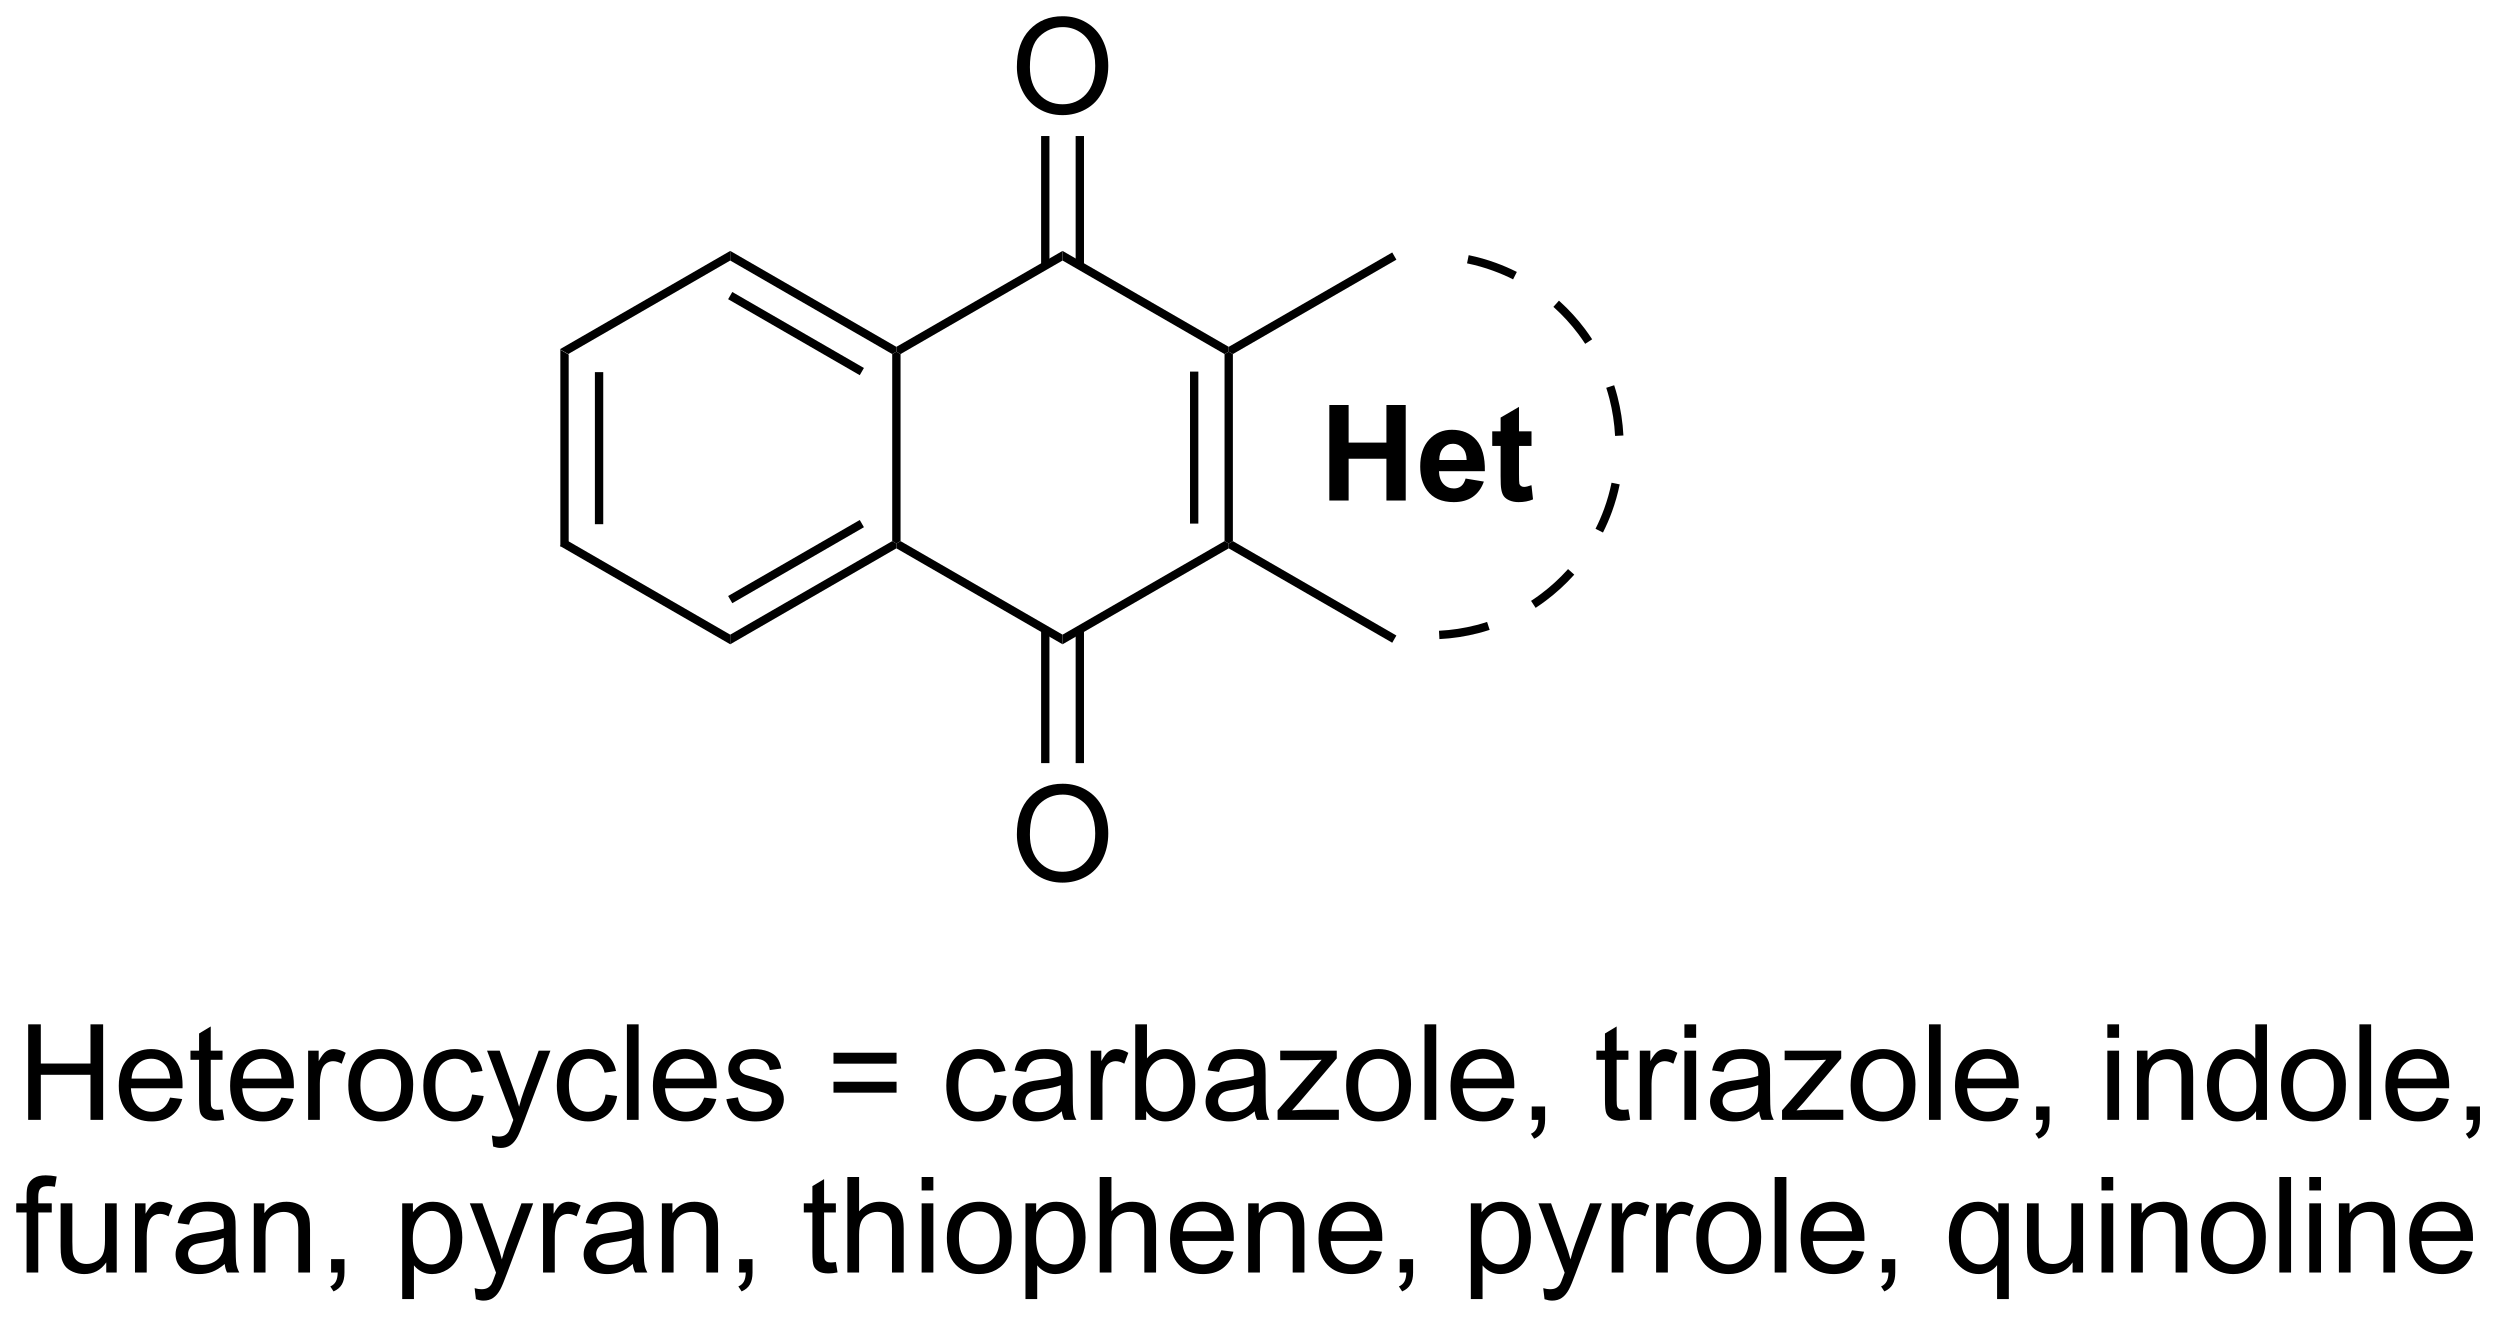 <?xml version="1.0" encoding="UTF-8"?>
<!DOCTYPE svg PUBLIC '-//W3C//DTD SVG 1.0//EN'
          'http://www.w3.org/TR/2001/REC-SVG-20010904/DTD/svg10.dtd'>
<svg stroke-dasharray="none" shape-rendering="auto" xmlns="http://www.w3.org/2000/svg" font-family="'Dialog'" text-rendering="auto" width="411" fill-opacity="1" color-interpolation="auto" color-rendering="auto" preserveAspectRatio="xMidYMid meet" font-size="12px" viewBox="0 0 411 217" fill="black" xmlns:xlink="http://www.w3.org/1999/xlink" stroke="black" image-rendering="auto" stroke-miterlimit="10" stroke-linecap="square" stroke-linejoin="miter" font-style="normal" stroke-width="1" height="217" stroke-dashoffset="0" font-weight="normal" stroke-opacity="1"
><!--Generated by the Batik Graphics2D SVG Generator--><defs id="genericDefs"
  /><g
  ><defs id="defs1"
    ><clipPath clipPathUnits="userSpaceOnUse" id="clipPath1"
      ><path d="M0.775 1.611 L154.66 1.611 L154.66 82.793 L0.775 82.793 L0.775 1.611 Z"
      /></clipPath
      ><clipPath clipPathUnits="userSpaceOnUse" id="clipPath2"
      ><path d="M35.054 55.197 L35.054 134.122 L184.66 134.122 L184.66 55.197 Z"
      /></clipPath
    ></defs
    ><g transform="scale(2.667,2.667) translate(-0.775,-1.611) matrix(1.029,0,0,1.029,-35.282,-55.165)"
    ><path d="M68.608 76.128 L69.108 76.417 L69.108 87.628 L68.608 87.917 ZM70.678 77.468 L70.678 86.577 L71.178 86.577 L71.178 77.468 Z" stroke="none" clip-path="url(#clipPath2)"
    /></g
    ><g transform="matrix(2.743,0,0,2.743,-96.15,-151.403)"
    ><path d="M68.608 87.917 L69.108 87.628 L78.818 93.234 L78.818 93.811 Z" stroke="none" clip-path="url(#clipPath2)"
    /></g
    ><g transform="matrix(2.743,0,0,2.743,-96.15,-151.403)"
    ><path d="M78.818 93.811 L78.818 93.234 L88.527 87.628 L88.777 87.773 L88.777 88.061 ZM78.942 91.349 L86.832 86.794 L86.582 86.361 L78.692 90.916 Z" stroke="none" clip-path="url(#clipPath2)"
    /></g
    ><g transform="matrix(2.743,0,0,2.743,-96.15,-151.403)"
    ><path d="M89.027 87.628 L88.777 87.773 L88.527 87.628 L88.527 76.417 L88.777 76.273 L89.027 76.417 Z" stroke="none" clip-path="url(#clipPath2)"
    /></g
    ><g transform="matrix(2.743,0,0,2.743,-96.15,-151.403)"
    ><path d="M88.777 75.984 L88.777 76.273 L88.527 76.417 L78.818 70.811 L78.818 70.234 ZM86.832 77.251 L78.942 72.696 L78.692 73.129 L86.582 77.684 Z" stroke="none" clip-path="url(#clipPath2)"
    /></g
    ><g transform="matrix(2.743,0,0,2.743,-96.15,-151.403)"
    ><path d="M78.818 70.234 L78.818 70.811 L69.108 76.417 L68.608 76.128 Z" stroke="none" clip-path="url(#clipPath2)"
    /></g
    ><g transform="matrix(2.743,0,0,2.743,-96.15,-151.403)"
    ><path d="M88.777 88.061 L88.777 87.773 L89.027 87.628 L98.736 93.234 L98.736 93.811 Z" stroke="none" clip-path="url(#clipPath2)"
    /></g
    ><g transform="matrix(2.743,0,0,2.743,-96.15,-151.403)"
    ><path d="M98.736 93.811 L98.736 93.234 L108.445 87.628 L108.695 87.773 L108.695 88.061 Z" stroke="none" clip-path="url(#clipPath2)"
    /></g
    ><g transform="matrix(2.743,0,0,2.743,-96.15,-151.403)"
    ><path d="M108.945 87.628 L108.695 87.773 L108.445 87.628 L108.445 76.417 L108.695 76.273 L108.945 76.417 ZM106.875 86.577 L106.875 77.468 L106.375 77.468 L106.375 86.577 Z" stroke="none" clip-path="url(#clipPath2)"
    /></g
    ><g transform="matrix(2.743,0,0,2.743,-96.15,-151.403)"
    ><path d="M108.695 75.984 L108.695 76.273 L108.445 76.417 L98.736 70.811 L98.736 70.234 Z" stroke="none" clip-path="url(#clipPath2)"
    /></g
    ><g transform="matrix(2.743,0,0,2.743,-96.15,-151.403)"
    ><path d="M98.736 70.234 L98.736 70.811 L89.027 76.417 L88.777 76.273 L88.777 75.984 Z" stroke="none" clip-path="url(#clipPath2)"
    /></g
    ><g transform="matrix(2.743,0,0,2.743,-96.15,-151.403)"
    ><path d="M95.999 59.209 Q95.999 57.782 96.765 56.977 Q97.53 56.169 98.741 56.169 Q99.533 56.169 100.168 56.55 Q100.806 56.927 101.14 57.604 Q101.476 58.282 101.476 59.141 Q101.476 60.013 101.124 60.701 Q100.773 61.388 100.127 61.742 Q99.484 62.097 98.736 62.097 Q97.929 62.097 97.291 61.706 Q96.655 61.313 96.327 60.638 Q95.999 59.961 95.999 59.209 ZM96.78 59.219 Q96.78 60.255 97.335 60.852 Q97.892 61.446 98.734 61.446 Q99.588 61.446 100.14 60.844 Q100.694 60.242 100.694 59.138 Q100.694 58.438 100.457 57.917 Q100.221 57.396 99.765 57.11 Q99.312 56.821 98.744 56.821 Q97.939 56.821 97.359 57.375 Q96.78 57.927 96.78 59.219 Z" stroke="none" clip-path="url(#clipPath2)"
    /></g
    ><g transform="matrix(2.743,0,0,2.743,-96.15,-151.403)"
    ><path d="M100.021 71.12 L100.021 63.349 L99.521 63.349 L99.521 71.12 ZM97.951 71.12 L97.951 63.349 L97.451 63.349 L97.451 71.12 Z" stroke="none" clip-path="url(#clipPath2)"
    /></g
    ><g transform="matrix(2.743,0,0,2.743,-96.15,-151.403)"
    ><path d="M95.999 105.209 Q95.999 103.781 96.765 102.977 Q97.53 102.169 98.741 102.169 Q99.533 102.169 100.168 102.55 Q100.806 102.927 101.14 103.604 Q101.476 104.281 101.476 105.141 Q101.476 106.013 101.124 106.701 Q100.773 107.388 100.127 107.742 Q99.484 108.097 98.736 108.097 Q97.929 108.097 97.291 107.706 Q96.655 107.313 96.327 106.638 Q95.999 105.961 95.999 105.209 ZM96.78 105.219 Q96.78 106.255 97.335 106.852 Q97.892 107.445 98.734 107.445 Q99.588 107.445 100.14 106.844 Q100.694 106.242 100.694 105.138 Q100.694 104.438 100.457 103.917 Q100.221 103.396 99.765 103.11 Q99.312 102.82 98.744 102.82 Q97.939 102.82 97.359 103.375 Q96.78 103.927 96.78 105.219 Z" stroke="none" clip-path="url(#clipPath2)"
    /></g
    ><g transform="matrix(2.743,0,0,2.743,-96.15,-151.403)"
    ><path d="M97.451 92.925 L97.451 100.933 L97.951 100.933 L97.951 92.925 ZM99.521 92.925 L99.521 100.933 L100.021 100.933 L100.021 92.925 Z" stroke="none" clip-path="url(#clipPath2)"
    /></g
    ><g transform="matrix(2.743,0,0,2.743,-96.15,-151.403)"
    ><path d="M36.741 122.315 L36.741 116.588 L37.499 116.588 L37.499 118.94 L40.476 118.94 L40.476 116.588 L41.234 116.588 L41.234 122.315 L40.476 122.315 L40.476 119.614 L37.499 119.614 L37.499 122.315 L36.741 122.315 ZM45.245 120.979 L45.972 121.067 Q45.8 121.705 45.334 122.057 Q44.87 122.408 44.149 122.408 Q43.237 122.408 42.704 121.848 Q42.172 121.286 42.172 120.275 Q42.172 119.229 42.712 118.65 Q43.251 118.072 44.11 118.072 Q44.941 118.072 45.467 118.64 Q45.995 119.205 45.995 120.231 Q45.995 120.294 45.993 120.419 L42.899 120.419 Q42.938 121.104 43.284 121.468 Q43.633 121.83 44.152 121.83 Q44.54 121.83 44.813 121.627 Q45.087 121.424 45.245 120.979 ZM42.938 119.841 L45.253 119.841 Q45.206 119.317 44.987 119.057 Q44.652 118.65 44.118 118.65 Q43.633 118.65 43.303 118.976 Q42.972 119.299 42.938 119.841 ZM48.39 121.684 L48.491 122.307 Q48.194 122.369 47.96 122.369 Q47.577 122.369 47.366 122.249 Q47.156 122.127 47.069 121.929 Q46.984 121.731 46.984 121.098 L46.984 118.713 L46.468 118.713 L46.468 118.166 L46.984 118.166 L46.984 117.138 L47.684 116.716 L47.684 118.166 L48.39 118.166 L48.39 118.713 L47.684 118.713 L47.684 121.138 Q47.684 121.44 47.721 121.525 Q47.757 121.612 47.84 121.664 Q47.926 121.713 48.083 121.713 Q48.2 121.713 48.39 121.684 ZM51.917 120.979 L52.644 121.067 Q52.472 121.705 52.006 122.057 Q51.542 122.408 50.821 122.408 Q49.909 122.408 49.376 121.848 Q48.844 121.286 48.844 120.275 Q48.844 119.229 49.383 118.65 Q49.922 118.072 50.782 118.072 Q51.612 118.072 52.139 118.64 Q52.667 119.205 52.667 120.231 Q52.667 120.294 52.665 120.419 L49.571 120.419 Q49.61 121.104 49.956 121.468 Q50.305 121.83 50.824 121.83 Q51.212 121.83 51.485 121.627 Q51.758 121.424 51.917 120.979 ZM49.61 119.841 L51.925 119.841 Q51.878 119.317 51.659 119.057 Q51.324 118.65 50.79 118.65 Q50.305 118.65 49.974 118.976 Q49.644 119.299 49.61 119.841 ZM53.52 122.315 L53.52 118.166 L54.153 118.166 L54.153 118.794 Q54.395 118.354 54.598 118.213 Q54.804 118.072 55.051 118.072 Q55.406 118.072 55.773 118.299 L55.531 118.95 Q55.273 118.799 55.015 118.799 Q54.786 118.799 54.601 118.937 Q54.419 119.075 54.34 119.322 Q54.223 119.697 54.223 120.143 L54.223 122.315 L53.52 122.315 ZM55.929 120.239 Q55.929 119.088 56.569 118.533 Q57.106 118.072 57.874 118.072 Q58.731 118.072 59.273 118.632 Q59.817 119.192 59.817 120.182 Q59.817 120.981 59.575 121.442 Q59.335 121.9 58.877 122.156 Q58.419 122.408 57.874 122.408 Q57.004 122.408 56.465 121.851 Q55.929 121.291 55.929 120.239 ZM56.653 120.239 Q56.653 121.036 56.999 121.434 Q57.348 121.83 57.874 121.83 Q58.398 121.83 58.744 121.432 Q59.093 121.033 59.093 120.216 Q59.093 119.447 58.744 119.052 Q58.395 118.653 57.874 118.653 Q57.348 118.653 56.999 119.049 Q56.653 119.442 56.653 120.239 ZM63.347 120.794 L64.04 120.885 Q63.925 121.598 63.459 122.005 Q62.993 122.408 62.313 122.408 Q61.462 122.408 60.943 121.851 Q60.425 121.294 60.425 120.255 Q60.425 119.583 60.646 119.08 Q60.87 118.575 61.326 118.325 Q61.782 118.072 62.316 118.072 Q62.993 118.072 63.422 118.414 Q63.852 118.755 63.972 119.385 L63.29 119.489 Q63.191 119.072 62.943 118.862 Q62.696 118.65 62.344 118.65 Q61.813 118.65 61.48 119.031 Q61.149 119.411 61.149 120.237 Q61.149 121.072 61.469 121.453 Q61.79 121.83 62.305 121.83 Q62.719 121.83 62.995 121.578 Q63.274 121.322 63.347 120.794 ZM64.61 123.914 L64.532 123.252 Q64.761 123.315 64.933 123.315 Q65.167 123.315 65.308 123.237 Q65.448 123.158 65.54 123.018 Q65.605 122.914 65.753 122.494 Q65.774 122.437 65.816 122.322 L64.243 118.166 L65.001 118.166 L65.862 120.567 Q66.032 121.025 66.165 121.528 Q66.284 121.044 66.454 120.583 L67.339 118.166 L68.042 118.166 L66.464 122.385 Q66.212 123.07 66.071 123.328 Q65.883 123.674 65.641 123.835 Q65.399 123.999 65.063 123.999 Q64.86 123.999 64.61 123.914 ZM71.347 120.794 L72.04 120.885 Q71.925 121.598 71.459 122.005 Q70.993 122.408 70.313 122.408 Q69.462 122.408 68.943 121.851 Q68.425 121.294 68.425 120.255 Q68.425 119.583 68.646 119.08 Q68.87 118.575 69.326 118.325 Q69.782 118.072 70.316 118.072 Q70.993 118.072 71.422 118.414 Q71.852 118.755 71.972 119.385 L71.29 119.489 Q71.191 119.072 70.943 118.862 Q70.696 118.65 70.344 118.65 Q69.813 118.65 69.48 119.031 Q69.149 119.411 69.149 120.237 Q69.149 121.072 69.469 121.453 Q69.79 121.83 70.305 121.83 Q70.719 121.83 70.995 121.578 Q71.274 121.322 71.347 120.794 ZM72.626 122.315 L72.626 116.588 L73.329 116.588 L73.329 122.315 L72.626 122.315 ZM77.257 120.979 L77.984 121.067 Q77.812 121.705 77.346 122.057 Q76.882 122.408 76.161 122.408 Q75.249 122.408 74.715 121.848 Q74.184 121.286 74.184 120.275 Q74.184 119.229 74.723 118.65 Q75.262 118.072 76.122 118.072 Q76.952 118.072 77.478 118.64 Q78.007 119.205 78.007 120.231 Q78.007 120.294 78.004 120.419 L74.911 120.419 Q74.95 121.104 75.296 121.468 Q75.645 121.83 76.163 121.83 Q76.551 121.83 76.825 121.627 Q77.098 121.424 77.257 120.979 ZM74.95 119.841 L77.265 119.841 Q77.218 119.317 76.999 119.057 Q76.663 118.65 76.129 118.65 Q75.645 118.65 75.314 118.976 Q74.984 119.299 74.95 119.841 ZM78.587 121.075 L79.282 120.966 Q79.339 121.385 79.607 121.609 Q79.876 121.83 80.355 121.83 Q80.839 121.83 81.073 121.632 Q81.308 121.434 81.308 121.169 Q81.308 120.932 81.102 120.794 Q80.956 120.7 80.383 120.557 Q79.61 120.362 79.31 120.218 Q79.011 120.075 78.857 119.825 Q78.704 119.572 78.704 119.268 Q78.704 118.989 78.829 118.755 Q78.956 118.518 79.175 118.362 Q79.339 118.239 79.623 118.156 Q79.907 118.072 80.23 118.072 Q80.719 118.072 81.087 118.213 Q81.456 118.354 81.631 118.593 Q81.808 118.833 81.876 119.237 L81.188 119.33 Q81.141 119.01 80.915 118.83 Q80.691 118.65 80.282 118.65 Q79.797 118.65 79.589 118.812 Q79.383 118.971 79.383 119.184 Q79.383 119.322 79.469 119.432 Q79.555 119.544 79.737 119.619 Q79.844 119.658 80.36 119.799 Q81.105 119.997 81.399 120.124 Q81.696 120.252 81.862 120.494 Q82.032 120.737 82.032 121.096 Q82.032 121.447 81.826 121.757 Q81.62 122.067 81.232 122.239 Q80.847 122.408 80.36 122.408 Q79.55 122.408 79.126 122.072 Q78.704 121.737 78.587 121.075 ZM88.788 118.947 L85.007 118.947 L85.007 118.291 L88.788 118.291 L88.788 118.947 ZM88.788 120.684 L85.007 120.684 L85.007 120.028 L88.788 120.028 L88.788 120.684 ZM94.691 120.794 L95.383 120.885 Q95.269 121.598 94.803 122.005 Q94.337 122.408 93.657 122.408 Q92.805 122.408 92.287 121.851 Q91.769 121.294 91.769 120.255 Q91.769 119.583 91.99 119.08 Q92.214 118.575 92.67 118.325 Q93.126 118.072 93.659 118.072 Q94.337 118.072 94.766 118.414 Q95.196 118.755 95.316 119.385 L94.633 119.489 Q94.534 119.072 94.287 118.862 Q94.04 118.65 93.688 118.65 Q93.157 118.65 92.823 119.031 Q92.493 119.411 92.493 120.237 Q92.493 121.072 92.813 121.453 Q93.133 121.83 93.649 121.83 Q94.063 121.83 94.339 121.578 Q94.618 121.322 94.691 120.794 ZM98.691 121.802 Q98.3 122.135 97.938 122.273 Q97.579 122.408 97.165 122.408 Q96.48 122.408 96.112 122.075 Q95.745 121.739 95.745 121.221 Q95.745 120.916 95.883 120.664 Q96.024 120.411 96.248 120.26 Q96.472 120.106 96.753 120.028 Q96.962 119.973 97.378 119.924 Q98.23 119.822 98.633 119.682 Q98.636 119.536 98.636 119.497 Q98.636 119.067 98.438 118.893 Q98.167 118.653 97.636 118.653 Q97.141 118.653 96.904 118.828 Q96.667 119.002 96.555 119.442 L95.868 119.348 Q95.962 118.908 96.175 118.638 Q96.391 118.364 96.797 118.218 Q97.204 118.072 97.737 118.072 Q98.269 118.072 98.6 118.197 Q98.933 118.322 99.089 118.513 Q99.245 118.7 99.308 118.989 Q99.344 119.169 99.344 119.638 L99.344 120.575 Q99.344 121.557 99.389 121.817 Q99.433 122.075 99.566 122.315 L98.831 122.315 Q98.722 122.096 98.691 121.802 ZM98.633 120.231 Q98.251 120.388 97.485 120.497 Q97.05 120.559 96.87 120.638 Q96.691 120.716 96.592 120.867 Q96.495 121.018 96.495 121.2 Q96.495 121.481 96.709 121.669 Q96.922 121.856 97.331 121.856 Q97.737 121.856 98.053 121.679 Q98.37 121.502 98.519 121.192 Q98.633 120.955 98.633 120.489 L98.633 120.231 ZM100.426 122.315 L100.426 118.166 L101.059 118.166 L101.059 118.794 Q101.301 118.354 101.504 118.213 Q101.71 118.072 101.958 118.072 Q102.312 118.072 102.679 118.299 L102.437 118.95 Q102.179 118.799 101.921 118.799 Q101.692 118.799 101.507 118.937 Q101.325 119.075 101.247 119.322 Q101.129 119.697 101.129 120.143 L101.129 122.315 L100.426 122.315 ZM103.747 122.315 L103.093 122.315 L103.093 116.588 L103.796 116.588 L103.796 118.63 Q104.241 118.072 104.934 118.072 Q105.317 118.072 105.658 118.226 Q105.999 118.38 106.221 118.661 Q106.442 118.94 106.567 119.335 Q106.692 119.729 106.692 120.177 Q106.692 121.244 106.163 121.828 Q105.637 122.408 104.898 122.408 Q104.163 122.408 103.747 121.794 L103.747 122.315 ZM103.739 120.208 Q103.739 120.955 103.942 121.286 Q104.273 121.83 104.84 121.83 Q105.301 121.83 105.637 121.429 Q105.973 121.028 105.973 120.237 Q105.973 119.424 105.65 119.039 Q105.327 118.65 104.872 118.65 Q104.411 118.65 104.075 119.052 Q103.739 119.45 103.739 120.208 ZM110.253 121.802 Q109.862 122.135 109.501 122.273 Q109.141 122.408 108.727 122.408 Q108.042 122.408 107.675 122.075 Q107.308 121.739 107.308 121.221 Q107.308 120.916 107.446 120.664 Q107.587 120.411 107.81 120.26 Q108.034 120.106 108.316 120.028 Q108.524 119.973 108.941 119.924 Q109.792 119.822 110.196 119.682 Q110.198 119.536 110.198 119.497 Q110.198 119.067 110.001 118.893 Q109.73 118.653 109.198 118.653 Q108.704 118.653 108.467 118.828 Q108.23 119.002 108.118 119.442 L107.43 119.348 Q107.524 118.908 107.737 118.638 Q107.954 118.364 108.36 118.218 Q108.766 118.072 109.3 118.072 Q109.831 118.072 110.162 118.197 Q110.495 118.322 110.652 118.513 Q110.808 118.7 110.87 118.989 Q110.907 119.169 110.907 119.638 L110.907 120.575 Q110.907 121.557 110.951 121.817 Q110.995 122.075 111.128 122.315 L110.394 122.315 Q110.284 122.096 110.253 121.802 ZM110.196 120.231 Q109.813 120.388 109.047 120.497 Q108.612 120.559 108.433 120.638 Q108.253 120.716 108.154 120.867 Q108.058 121.018 108.058 121.2 Q108.058 121.481 108.271 121.669 Q108.485 121.856 108.894 121.856 Q109.3 121.856 109.615 121.679 Q109.933 121.502 110.081 121.192 Q110.196 120.955 110.196 120.489 L110.196 120.231 ZM111.624 122.315 L111.624 121.744 L114.265 118.713 Q113.817 118.737 113.473 118.737 L111.781 118.737 L111.781 118.166 L115.171 118.166 L115.171 118.63 L112.926 121.263 L112.491 121.744 Q112.965 121.708 113.379 121.708 L115.296 121.708 L115.296 122.315 L111.624 122.315 ZM115.734 120.239 Q115.734 119.088 116.374 118.533 Q116.911 118.072 117.679 118.072 Q118.536 118.072 119.077 118.632 Q119.622 119.192 119.622 120.182 Q119.622 120.981 119.379 121.442 Q119.14 121.9 118.681 122.156 Q118.223 122.408 117.679 122.408 Q116.809 122.408 116.27 121.851 Q115.734 121.291 115.734 120.239 ZM116.458 120.239 Q116.458 121.036 116.804 121.434 Q117.153 121.83 117.679 121.83 Q118.202 121.83 118.549 121.432 Q118.898 121.033 118.898 120.216 Q118.898 119.447 118.549 119.052 Q118.2 118.653 117.679 118.653 Q117.153 118.653 116.804 119.049 Q116.458 119.442 116.458 120.239 ZM120.43 122.315 L120.43 116.588 L121.133 116.588 L121.133 122.315 L120.43 122.315 ZM125.062 120.979 L125.788 121.067 Q125.616 121.705 125.15 122.057 Q124.687 122.408 123.965 122.408 Q123.054 122.408 122.52 121.848 Q121.989 121.286 121.989 120.275 Q121.989 119.229 122.528 118.65 Q123.067 118.072 123.926 118.072 Q124.757 118.072 125.283 118.64 Q125.812 119.205 125.812 120.231 Q125.812 120.294 125.809 120.419 L122.715 120.419 Q122.754 121.104 123.101 121.468 Q123.45 121.83 123.968 121.83 Q124.356 121.83 124.629 121.627 Q124.903 121.424 125.062 120.979 ZM122.754 119.841 L125.07 119.841 Q125.023 119.317 124.804 119.057 Q124.468 118.65 123.934 118.65 Q123.45 118.65 123.119 118.976 Q122.788 119.299 122.754 119.841 ZM126.855 122.315 L126.855 121.513 L127.657 121.513 L127.657 122.315 Q127.657 122.757 127.501 123.028 Q127.344 123.299 127.003 123.447 L126.808 123.148 Q127.032 123.049 127.136 122.859 Q127.243 122.671 127.253 122.315 L126.855 122.315 ZM132.652 121.684 L132.753 122.307 Q132.456 122.369 132.222 122.369 Q131.839 122.369 131.628 122.249 Q131.417 122.127 131.331 121.929 Q131.245 121.731 131.245 121.098 L131.245 118.713 L130.73 118.713 L130.73 118.166 L131.245 118.166 L131.245 117.138 L131.946 116.716 L131.946 118.166 L132.652 118.166 L132.652 118.713 L131.946 118.713 L131.946 121.138 Q131.946 121.44 131.982 121.525 Q132.019 121.612 132.102 121.664 Q132.188 121.713 132.344 121.713 Q132.462 121.713 132.652 121.684 ZM133.333 122.315 L133.333 118.166 L133.965 118.166 L133.965 118.794 Q134.208 118.354 134.411 118.213 Q134.616 118.072 134.864 118.072 Q135.218 118.072 135.585 118.299 L135.343 118.95 Q135.085 118.799 134.827 118.799 Q134.598 118.799 134.413 118.937 Q134.231 119.075 134.153 119.322 Q134.036 119.697 134.036 120.143 L134.036 122.315 L133.333 122.315 ZM136.007 117.395 L136.007 116.588 L136.71 116.588 L136.71 117.395 L136.007 117.395 ZM136.007 122.315 L136.007 118.166 L136.71 118.166 L136.71 122.315 L136.007 122.315 ZM140.488 121.802 Q140.097 122.135 139.735 122.273 Q139.375 122.408 138.962 122.408 Q138.277 122.408 137.909 122.075 Q137.542 121.739 137.542 121.221 Q137.542 120.916 137.68 120.664 Q137.821 120.411 138.045 120.26 Q138.269 120.106 138.55 120.028 Q138.758 119.973 139.175 119.924 Q140.027 119.822 140.43 119.682 Q140.433 119.536 140.433 119.497 Q140.433 119.067 140.235 118.893 Q139.964 118.653 139.433 118.653 Q138.938 118.653 138.701 118.828 Q138.464 119.002 138.352 119.442 L137.665 119.348 Q137.758 118.908 137.972 118.638 Q138.188 118.364 138.594 118.218 Q139 118.072 139.534 118.072 Q140.066 118.072 140.396 118.197 Q140.73 118.322 140.886 118.513 Q141.042 118.7 141.105 118.989 Q141.141 119.169 141.141 119.638 L141.141 120.575 Q141.141 121.557 141.185 121.817 Q141.23 122.075 141.363 122.315 L140.628 122.315 Q140.519 122.096 140.488 121.802 ZM140.43 120.231 Q140.047 120.388 139.282 120.497 Q138.847 120.559 138.667 120.638 Q138.488 120.716 138.389 120.867 Q138.292 121.018 138.292 121.2 Q138.292 121.481 138.506 121.669 Q138.719 121.856 139.128 121.856 Q139.534 121.856 139.85 121.679 Q140.167 121.502 140.316 121.192 Q140.43 120.955 140.43 120.489 L140.43 120.231 ZM141.859 122.315 L141.859 121.744 L144.499 118.713 Q144.051 118.737 143.708 118.737 L142.015 118.737 L142.015 118.166 L145.405 118.166 L145.405 118.63 L143.161 121.263 L142.726 121.744 Q143.2 121.708 143.614 121.708 L145.53 121.708 L145.53 122.315 L141.859 122.315 ZM145.968 120.239 Q145.968 119.088 146.609 118.533 Q147.145 118.072 147.913 118.072 Q148.77 118.072 149.312 118.632 Q149.856 119.192 149.856 120.182 Q149.856 120.981 149.614 121.442 Q149.374 121.9 148.916 122.156 Q148.458 122.408 147.913 122.408 Q147.043 122.408 146.504 121.851 Q145.968 121.291 145.968 120.239 ZM146.692 120.239 Q146.692 121.036 147.038 121.434 Q147.387 121.83 147.913 121.83 Q148.437 121.83 148.783 121.432 Q149.132 121.033 149.132 120.216 Q149.132 119.447 148.783 119.052 Q148.434 118.653 147.913 118.653 Q147.387 118.653 147.038 119.049 Q146.692 119.442 146.692 120.239 ZM150.665 122.315 L150.665 116.588 L151.368 116.588 L151.368 122.315 L150.665 122.315 ZM155.296 120.979 L156.023 121.067 Q155.851 121.705 155.385 122.057 Q154.921 122.408 154.2 122.408 Q153.288 122.408 152.754 121.848 Q152.223 121.286 152.223 120.275 Q152.223 119.229 152.762 118.65 Q153.301 118.072 154.161 118.072 Q154.991 118.072 155.518 118.64 Q156.046 119.205 156.046 120.231 Q156.046 120.294 156.043 120.419 L152.95 120.419 Q152.989 121.104 153.335 121.468 Q153.684 121.83 154.202 121.83 Q154.59 121.83 154.864 121.627 Q155.137 121.424 155.296 120.979 ZM152.989 119.841 L155.304 119.841 Q155.257 119.317 155.038 119.057 Q154.702 118.65 154.168 118.65 Q153.684 118.65 153.353 118.976 Q153.023 119.299 152.989 119.841 ZM157.089 122.315 L157.089 121.513 L157.891 121.513 L157.891 122.315 Q157.891 122.757 157.735 123.028 Q157.579 123.299 157.238 123.447 L157.042 123.148 Q157.266 123.049 157.37 122.859 Q157.477 122.671 157.488 122.315 L157.089 122.315 ZM161.355 117.395 L161.355 116.588 L162.058 116.588 L162.058 117.395 L161.355 117.395 ZM161.355 122.315 L161.355 118.166 L162.058 118.166 L162.058 122.315 L161.355 122.315 ZM163.129 122.315 L163.129 118.166 L163.762 118.166 L163.762 118.755 Q164.218 118.072 165.083 118.072 Q165.458 118.072 165.77 118.208 Q166.085 118.341 166.241 118.559 Q166.398 118.778 166.46 119.08 Q166.499 119.275 166.499 119.763 L166.499 122.315 L165.796 122.315 L165.796 119.791 Q165.796 119.362 165.713 119.148 Q165.632 118.934 165.424 118.809 Q165.215 118.682 164.934 118.682 Q164.484 118.682 164.158 118.968 Q163.833 119.252 163.833 120.049 L163.833 122.315 L163.129 122.315 ZM170.269 122.315 L170.269 121.791 Q169.875 122.408 169.11 122.408 Q168.613 122.408 168.196 122.135 Q167.782 121.862 167.553 121.372 Q167.323 120.88 167.323 120.244 Q167.323 119.622 167.529 119.117 Q167.738 118.612 168.152 118.343 Q168.566 118.072 169.079 118.072 Q169.454 118.072 169.745 118.231 Q170.04 118.388 170.222 118.643 L170.222 116.588 L170.922 116.588 L170.922 122.315 L170.269 122.315 ZM168.047 120.244 Q168.047 121.041 168.383 121.437 Q168.719 121.83 169.175 121.83 Q169.636 121.83 169.959 121.453 Q170.282 121.075 170.282 120.302 Q170.282 119.45 169.954 119.052 Q169.625 118.653 169.144 118.653 Q168.675 118.653 168.36 119.036 Q168.047 119.419 168.047 120.244 ZM171.765 120.239 Q171.765 119.088 172.405 118.533 Q172.942 118.072 173.71 118.072 Q174.567 118.072 175.109 118.632 Q175.653 119.192 175.653 120.182 Q175.653 120.981 175.411 121.442 Q175.171 121.9 174.713 122.156 Q174.254 122.408 173.71 122.408 Q172.84 122.408 172.301 121.851 Q171.765 121.291 171.765 120.239 ZM172.489 120.239 Q172.489 121.036 172.835 121.434 Q173.184 121.83 173.71 121.83 Q174.234 121.83 174.58 121.432 Q174.929 121.033 174.929 120.216 Q174.929 119.447 174.58 119.052 Q174.231 118.653 173.71 118.653 Q173.184 118.653 172.835 119.049 Q172.489 119.442 172.489 120.239 ZM176.462 122.315 L176.462 116.588 L177.165 116.588 L177.165 122.315 L176.462 122.315 ZM181.093 120.979 L181.82 121.067 Q181.648 121.705 181.181 122.057 Q180.718 122.408 179.997 122.408 Q179.085 122.408 178.551 121.848 Q178.02 121.286 178.02 120.275 Q178.02 119.229 178.559 118.65 Q179.098 118.072 179.958 118.072 Q180.788 118.072 181.314 118.64 Q181.843 119.205 181.843 120.231 Q181.843 120.294 181.84 120.419 L178.747 120.419 Q178.786 121.104 179.132 121.468 Q179.481 121.83 179.999 121.83 Q180.387 121.83 180.661 121.627 Q180.934 121.424 181.093 120.979 ZM178.786 119.841 L181.101 119.841 Q181.054 119.317 180.835 119.057 Q180.499 118.65 179.965 118.65 Q179.481 118.65 179.15 118.976 Q178.82 119.299 178.786 119.841 ZM182.886 122.315 L182.886 121.513 L183.688 121.513 L183.688 122.315 Q183.688 122.757 183.532 123.028 Q183.375 123.299 183.034 123.447 L182.839 123.148 Q183.063 123.049 183.167 122.859 Q183.274 122.671 183.284 122.315 L182.886 122.315 Z" stroke="none" clip-path="url(#clipPath2)"
    /></g
    ><g transform="matrix(2.743,0,0,2.743,-96.15,-151.403)"
    ><path d="M36.646 131.465 L36.646 127.863 L36.026 127.863 L36.026 127.316 L36.646 127.316 L36.646 126.874 Q36.646 126.457 36.721 126.254 Q36.823 125.98 37.078 125.811 Q37.333 125.639 37.794 125.639 Q38.091 125.639 38.45 125.709 L38.346 126.324 Q38.128 126.285 37.932 126.285 Q37.612 126.285 37.479 126.423 Q37.346 126.558 37.346 126.933 L37.346 127.316 L38.154 127.316 L38.154 127.863 L37.346 127.863 L37.346 131.465 L36.646 131.465 ZM41.421 131.465 L41.421 130.855 Q40.936 131.558 40.103 131.558 Q39.736 131.558 39.418 131.418 Q39.1 131.277 38.944 131.064 Q38.79 130.85 38.728 130.543 Q38.686 130.334 38.686 129.887 L38.686 127.316 L39.389 127.316 L39.389 129.616 Q39.389 130.168 39.431 130.358 Q39.499 130.637 39.712 130.795 Q39.928 130.952 40.243 130.952 Q40.561 130.952 40.837 130.79 Q41.116 130.629 41.23 130.35 Q41.345 130.069 41.345 129.537 L41.345 127.316 L42.048 127.316 L42.048 131.465 L41.421 131.465 ZM43.143 131.465 L43.143 127.316 L43.776 127.316 L43.776 127.944 Q44.018 127.504 44.221 127.363 Q44.427 127.222 44.675 127.222 Q45.029 127.222 45.396 127.449 L45.154 128.1 Q44.896 127.949 44.638 127.949 Q44.409 127.949 44.224 128.087 Q44.042 128.225 43.964 128.472 Q43.846 128.847 43.846 129.293 L43.846 131.465 L43.143 131.465 ZM48.521 130.952 Q48.13 131.285 47.768 131.423 Q47.409 131.558 46.995 131.558 Q46.31 131.558 45.943 131.225 Q45.575 130.889 45.575 130.371 Q45.575 130.066 45.714 129.814 Q45.854 129.561 46.078 129.41 Q46.302 129.256 46.583 129.178 Q46.792 129.124 47.208 129.074 Q48.06 128.972 48.464 128.832 Q48.466 128.686 48.466 128.647 Q48.466 128.217 48.268 128.043 Q47.997 127.803 47.466 127.803 Q46.971 127.803 46.734 127.978 Q46.497 128.152 46.385 128.592 L45.698 128.499 Q45.792 128.058 46.005 127.787 Q46.221 127.514 46.628 127.368 Q47.034 127.222 47.568 127.222 Q48.099 127.222 48.43 127.347 Q48.763 127.472 48.919 127.662 Q49.075 127.85 49.138 128.139 Q49.175 128.319 49.175 128.787 L49.175 129.725 Q49.175 130.707 49.219 130.967 Q49.263 131.225 49.396 131.465 L48.661 131.465 Q48.552 131.246 48.521 130.952 ZM48.464 129.381 Q48.081 129.537 47.315 129.647 Q46.88 129.709 46.7 129.787 Q46.521 129.866 46.422 130.017 Q46.325 130.168 46.325 130.35 Q46.325 130.631 46.539 130.819 Q46.753 131.006 47.161 131.006 Q47.568 131.006 47.883 130.829 Q48.2 130.652 48.349 130.342 Q48.464 130.105 48.464 129.639 L48.464 129.381 ZM50.264 131.465 L50.264 127.316 L50.897 127.316 L50.897 127.905 Q51.353 127.222 52.217 127.222 Q52.592 127.222 52.905 127.358 Q53.22 127.491 53.376 127.709 Q53.532 127.928 53.595 128.23 Q53.634 128.425 53.634 128.912 L53.634 131.465 L52.931 131.465 L52.931 128.941 Q52.931 128.512 52.848 128.298 Q52.767 128.084 52.559 127.959 Q52.35 127.832 52.069 127.832 Q51.618 127.832 51.293 128.118 Q50.967 128.402 50.967 129.199 L50.967 131.465 L50.264 131.465 ZM54.896 131.465 L54.896 130.662 L55.698 130.662 L55.698 131.465 Q55.698 131.907 55.542 132.178 Q55.385 132.449 55.044 132.597 L54.849 132.298 Q55.073 132.199 55.177 132.009 Q55.284 131.821 55.294 131.465 L54.896 131.465 ZM59.159 133.056 L59.159 127.316 L59.8 127.316 L59.8 127.855 Q60.026 127.537 60.31 127.381 Q60.596 127.222 61.003 127.222 Q61.534 127.222 61.94 127.496 Q62.346 127.769 62.552 128.267 Q62.76 128.764 62.76 129.358 Q62.76 129.996 62.531 130.506 Q62.302 131.014 61.867 131.287 Q61.432 131.558 60.95 131.558 Q60.599 131.558 60.32 131.41 Q60.042 131.262 59.862 131.035 L59.862 133.056 L59.159 133.056 ZM59.794 129.412 Q59.794 130.215 60.117 130.597 Q60.443 130.98 60.904 130.98 Q61.372 130.98 61.706 130.584 Q62.042 130.186 62.042 129.355 Q62.042 128.561 61.714 128.168 Q61.388 127.772 60.935 127.772 Q60.487 127.772 60.141 128.194 Q59.794 128.613 59.794 129.412 ZM63.577 133.064 L63.499 132.402 Q63.728 132.465 63.9 132.465 Q64.134 132.465 64.275 132.387 Q64.415 132.308 64.507 132.168 Q64.572 132.064 64.72 131.644 Q64.741 131.587 64.782 131.472 L63.21 127.316 L63.967 127.316 L64.829 129.717 Q64.999 130.175 65.132 130.678 Q65.251 130.194 65.421 129.733 L66.306 127.316 L67.009 127.316 L65.431 131.535 Q65.178 132.22 65.038 132.478 Q64.85 132.824 64.608 132.985 Q64.366 133.149 64.03 133.149 Q63.827 133.149 63.577 133.064 ZM67.6 131.465 L67.6 127.316 L68.233 127.316 L68.233 127.944 Q68.475 127.504 68.678 127.363 Q68.884 127.222 69.132 127.222 Q69.486 127.222 69.853 127.449 L69.611 128.1 Q69.353 127.949 69.095 127.949 Q68.866 127.949 68.681 128.087 Q68.499 128.225 68.421 128.472 Q68.303 128.847 68.303 129.293 L68.303 131.465 L67.6 131.465 ZM72.978 130.952 Q72.587 131.285 72.225 131.423 Q71.866 131.558 71.452 131.558 Q70.767 131.558 70.4 131.225 Q70.032 130.889 70.032 130.371 Q70.032 130.066 70.171 129.814 Q70.311 129.561 70.535 129.41 Q70.759 129.256 71.04 129.178 Q71.249 129.124 71.665 129.074 Q72.517 128.972 72.921 128.832 Q72.923 128.686 72.923 128.647 Q72.923 128.217 72.725 128.043 Q72.454 127.803 71.923 127.803 Q71.428 127.803 71.191 127.978 Q70.954 128.152 70.842 128.592 L70.155 128.499 Q70.249 128.058 70.462 127.787 Q70.678 127.514 71.085 127.368 Q71.491 127.222 72.025 127.222 Q72.556 127.222 72.887 127.347 Q73.22 127.472 73.376 127.662 Q73.532 127.85 73.595 128.139 Q73.632 128.319 73.632 128.787 L73.632 129.725 Q73.632 130.707 73.676 130.967 Q73.72 131.225 73.853 131.465 L73.118 131.465 Q73.009 131.246 72.978 130.952 ZM72.921 129.381 Q72.538 129.537 71.772 129.647 Q71.337 129.709 71.157 129.787 Q70.978 129.866 70.879 130.017 Q70.782 130.168 70.782 130.35 Q70.782 130.631 70.996 130.819 Q71.21 131.006 71.618 131.006 Q72.025 131.006 72.34 130.829 Q72.657 130.652 72.806 130.342 Q72.921 130.105 72.921 129.639 L72.921 129.381 ZM74.721 131.465 L74.721 127.316 L75.354 127.316 L75.354 127.905 Q75.81 127.222 76.674 127.222 Q77.049 127.222 77.362 127.358 Q77.677 127.491 77.833 127.709 Q77.99 127.928 78.052 128.23 Q78.091 128.425 78.091 128.912 L78.091 131.465 L77.388 131.465 L77.388 128.941 Q77.388 128.512 77.305 128.298 Q77.224 128.084 77.016 127.959 Q76.807 127.832 76.526 127.832 Q76.076 127.832 75.75 128.118 Q75.424 128.402 75.424 129.199 L75.424 131.465 L74.721 131.465 ZM79.353 131.465 L79.353 130.662 L80.155 130.662 L80.155 131.465 Q80.155 131.907 79.999 132.178 Q79.842 132.449 79.501 132.597 L79.306 132.298 Q79.53 132.199 79.634 132.009 Q79.741 131.821 79.751 131.465 L79.353 131.465 ZM85.15 130.834 L85.251 131.457 Q84.954 131.519 84.72 131.519 Q84.337 131.519 84.126 131.399 Q83.915 131.277 83.829 131.079 Q83.743 130.881 83.743 130.249 L83.743 127.863 L83.228 127.863 L83.228 127.316 L83.743 127.316 L83.743 126.287 L84.444 125.866 L84.444 127.316 L85.15 127.316 L85.15 127.863 L84.444 127.863 L84.444 130.287 Q84.444 130.59 84.48 130.675 Q84.517 130.762 84.6 130.814 Q84.686 130.863 84.842 130.863 Q84.96 130.863 85.15 130.834 ZM85.838 131.465 L85.838 125.738 L86.542 125.738 L86.542 127.793 Q87.034 127.222 87.784 127.222 Q88.245 127.222 88.583 127.405 Q88.924 127.584 89.07 127.905 Q89.216 128.225 89.216 128.834 L89.216 131.465 L88.513 131.465 L88.513 128.834 Q88.513 128.308 88.284 128.069 Q88.057 127.827 87.638 127.827 Q87.326 127.827 87.049 127.991 Q86.776 128.152 86.659 128.431 Q86.542 128.707 86.542 129.194 L86.542 131.465 L85.838 131.465 ZM90.29 126.545 L90.29 125.738 L90.993 125.738 L90.993 126.545 L90.29 126.545 ZM90.29 131.465 L90.29 127.316 L90.993 127.316 L90.993 131.465 L90.29 131.465 ZM91.802 129.389 Q91.802 128.238 92.443 127.683 Q92.979 127.222 93.747 127.222 Q94.604 127.222 95.146 127.782 Q95.69 128.342 95.69 129.332 Q95.69 130.131 95.448 130.592 Q95.208 131.05 94.75 131.306 Q94.292 131.558 93.747 131.558 Q92.878 131.558 92.338 131.001 Q91.802 130.441 91.802 129.389 ZM92.526 129.389 Q92.526 130.186 92.872 130.584 Q93.221 130.98 93.747 130.98 Q94.271 130.98 94.617 130.582 Q94.966 130.183 94.966 129.366 Q94.966 128.597 94.617 128.202 Q94.268 127.803 93.747 127.803 Q93.221 127.803 92.872 128.199 Q92.526 128.592 92.526 129.389 ZM96.514 133.056 L96.514 127.316 L97.155 127.316 L97.155 127.855 Q97.382 127.537 97.665 127.381 Q97.952 127.222 98.358 127.222 Q98.889 127.222 99.296 127.496 Q99.702 127.769 99.907 128.267 Q100.116 128.764 100.116 129.358 Q100.116 129.996 99.887 130.506 Q99.657 131.014 99.223 131.287 Q98.788 131.558 98.306 131.558 Q97.954 131.558 97.676 131.41 Q97.397 131.262 97.217 131.035 L97.217 133.056 L96.514 133.056 ZM97.15 129.412 Q97.15 130.215 97.473 130.597 Q97.798 130.98 98.259 130.98 Q98.728 130.98 99.061 130.584 Q99.397 130.186 99.397 129.355 Q99.397 128.561 99.069 128.168 Q98.743 127.772 98.29 127.772 Q97.842 127.772 97.496 128.194 Q97.15 128.613 97.15 129.412 ZM100.963 131.465 L100.963 125.738 L101.667 125.738 L101.667 127.793 Q102.159 127.222 102.909 127.222 Q103.37 127.222 103.708 127.405 Q104.049 127.584 104.195 127.905 Q104.341 128.225 104.341 128.834 L104.341 131.465 L103.638 131.465 L103.638 128.834 Q103.638 128.308 103.409 128.069 Q103.182 127.827 102.763 127.827 Q102.451 127.827 102.174 127.991 Q101.901 128.152 101.784 128.431 Q101.667 128.707 101.667 129.194 L101.667 131.465 L100.963 131.465 ZM108.251 130.129 L108.978 130.217 Q108.806 130.855 108.34 131.207 Q107.876 131.558 107.155 131.558 Q106.243 131.558 105.71 130.999 Q105.178 130.436 105.178 129.425 Q105.178 128.379 105.717 127.8 Q106.257 127.222 107.116 127.222 Q107.947 127.222 108.473 127.79 Q109.001 128.355 109.001 129.381 Q109.001 129.444 108.999 129.569 L105.905 129.569 Q105.944 130.254 106.29 130.618 Q106.639 130.98 107.157 130.98 Q107.546 130.98 107.819 130.777 Q108.092 130.574 108.251 130.129 ZM105.944 128.991 L108.259 128.991 Q108.212 128.467 107.993 128.207 Q107.657 127.8 107.124 127.8 Q106.639 127.8 106.309 128.126 Q105.978 128.449 105.944 128.991 ZM109.862 131.465 L109.862 127.316 L110.495 127.316 L110.495 127.905 Q110.951 127.222 111.815 127.222 Q112.19 127.222 112.503 127.358 Q112.818 127.491 112.974 127.709 Q113.13 127.928 113.193 128.23 Q113.232 128.425 113.232 128.912 L113.232 131.465 L112.529 131.465 L112.529 128.941 Q112.529 128.512 112.445 128.298 Q112.365 128.084 112.156 127.959 Q111.948 127.832 111.667 127.832 Q111.216 127.832 110.891 128.118 Q110.565 128.402 110.565 129.199 L110.565 131.465 L109.862 131.465 ZM117.15 130.129 L117.876 130.217 Q117.704 130.855 117.238 131.207 Q116.775 131.558 116.053 131.558 Q115.142 131.558 114.608 130.999 Q114.077 130.436 114.077 129.425 Q114.077 128.379 114.616 127.8 Q115.155 127.222 116.014 127.222 Q116.845 127.222 117.371 127.79 Q117.9 128.355 117.9 129.381 Q117.9 129.444 117.897 129.569 L114.803 129.569 Q114.842 130.254 115.189 130.618 Q115.538 130.98 116.056 130.98 Q116.444 130.98 116.717 130.777 Q116.991 130.574 117.15 130.129 ZM114.842 128.991 L117.157 128.991 Q117.111 128.467 116.892 128.207 Q116.556 127.8 116.022 127.8 Q115.538 127.8 115.207 128.126 Q114.876 128.449 114.842 128.991 ZM118.943 131.465 L118.943 130.662 L119.745 130.662 L119.745 131.465 Q119.745 131.907 119.588 132.178 Q119.432 132.449 119.091 132.597 L118.896 132.298 Q119.12 132.199 119.224 132.009 Q119.331 131.821 119.341 131.465 L118.943 131.465 ZM123.206 133.056 L123.206 127.316 L123.846 127.316 L123.846 127.855 Q124.073 127.537 124.357 127.381 Q124.643 127.222 125.049 127.222 Q125.581 127.222 125.987 127.496 Q126.393 127.769 126.599 128.267 Q126.807 128.764 126.807 129.358 Q126.807 129.996 126.578 130.506 Q126.349 131.014 125.914 131.287 Q125.479 131.558 124.997 131.558 Q124.646 131.558 124.367 131.41 Q124.088 131.262 123.909 131.035 L123.909 133.056 L123.206 133.056 ZM123.841 129.412 Q123.841 130.215 124.164 130.597 Q124.49 130.98 124.951 130.98 Q125.419 130.98 125.753 130.584 Q126.088 130.186 126.088 129.355 Q126.088 128.561 125.76 128.168 Q125.435 127.772 124.982 127.772 Q124.534 127.772 124.188 128.194 Q123.841 128.613 123.841 129.412 ZM127.624 133.064 L127.546 132.402 Q127.775 132.465 127.947 132.465 Q128.181 132.465 128.322 132.387 Q128.462 132.308 128.553 132.168 Q128.619 132.064 128.767 131.644 Q128.788 131.587 128.829 131.472 L127.257 127.316 L128.014 127.316 L128.876 129.717 Q129.046 130.175 129.178 130.678 Q129.298 130.194 129.467 129.733 L130.353 127.316 L131.056 127.316 L129.478 131.535 Q129.225 132.22 129.085 132.478 Q128.897 132.824 128.655 132.985 Q128.413 133.149 128.077 133.149 Q127.874 133.149 127.624 133.064 ZM131.647 131.465 L131.647 127.316 L132.28 127.316 L132.28 127.944 Q132.522 127.504 132.725 127.363 Q132.931 127.222 133.178 127.222 Q133.532 127.222 133.9 127.449 L133.657 128.1 Q133.4 127.949 133.142 127.949 Q132.913 127.949 132.728 128.087 Q132.546 128.225 132.467 128.472 Q132.35 128.847 132.35 129.293 L132.35 131.465 L131.647 131.465 ZM134.311 131.465 L134.311 127.316 L134.944 127.316 L134.944 127.944 Q135.186 127.504 135.389 127.363 Q135.595 127.222 135.842 127.222 Q136.197 127.222 136.564 127.449 L136.322 128.1 Q136.064 127.949 135.806 127.949 Q135.577 127.949 135.392 128.087 Q135.21 128.225 135.131 128.472 Q135.014 128.847 135.014 129.293 L135.014 131.465 L134.311 131.465 ZM136.72 129.389 Q136.72 128.238 137.361 127.683 Q137.897 127.222 138.665 127.222 Q139.522 127.222 140.064 127.782 Q140.608 128.342 140.608 129.332 Q140.608 130.131 140.366 130.592 Q140.126 131.05 139.668 131.306 Q139.21 131.558 138.665 131.558 Q137.796 131.558 137.256 131.001 Q136.72 130.441 136.72 129.389 ZM137.444 129.389 Q137.444 130.186 137.79 130.584 Q138.139 130.98 138.665 130.98 Q139.189 130.98 139.535 130.582 Q139.884 130.183 139.884 129.366 Q139.884 128.597 139.535 128.202 Q139.186 127.803 138.665 127.803 Q138.139 127.803 137.79 128.199 Q137.444 128.592 137.444 129.389 ZM141.417 131.465 L141.417 125.738 L142.12 125.738 L142.12 131.465 L141.417 131.465 ZM146.048 130.129 L146.775 130.217 Q146.603 130.855 146.137 131.207 Q145.673 131.558 144.952 131.558 Q144.04 131.558 143.506 130.999 Q142.975 130.436 142.975 129.425 Q142.975 128.379 143.514 127.8 Q144.053 127.222 144.913 127.222 Q145.744 127.222 146.269 127.79 Q146.798 128.355 146.798 129.381 Q146.798 129.444 146.796 129.569 L143.702 129.569 Q143.741 130.254 144.087 130.618 Q144.436 130.98 144.954 130.98 Q145.342 130.98 145.616 130.777 Q145.889 130.574 146.048 130.129 ZM143.741 128.991 L146.056 128.991 Q146.009 128.467 145.79 128.207 Q145.454 127.8 144.921 127.8 Q144.436 127.8 144.106 128.126 Q143.775 128.449 143.741 128.991 ZM147.841 131.465 L147.841 130.662 L148.643 130.662 L148.643 131.465 Q148.643 131.907 148.487 132.178 Q148.331 132.449 147.99 132.597 L147.794 132.298 Q148.018 132.199 148.122 132.009 Q148.229 131.821 148.24 131.465 L147.841 131.465 ZM154.747 133.056 L154.747 131.022 Q154.583 131.254 154.289 131.407 Q153.995 131.558 153.661 131.558 Q152.924 131.558 152.391 130.97 Q151.857 130.379 151.857 129.35 Q151.857 128.725 152.073 128.23 Q152.292 127.733 152.703 127.478 Q153.115 127.222 153.607 127.222 Q154.378 127.222 154.818 127.871 L154.818 127.316 L155.451 127.316 L155.451 133.056 L154.747 133.056 ZM152.581 129.379 Q152.581 130.178 152.917 130.579 Q153.253 130.98 153.721 130.98 Q154.169 130.98 154.492 130.6 Q154.818 130.217 154.818 129.441 Q154.818 128.613 154.476 128.196 Q154.135 127.777 153.674 127.777 Q153.216 127.777 152.898 128.165 Q152.581 128.553 152.581 129.379 ZM159.272 131.465 L159.272 130.855 Q158.788 131.558 157.954 131.558 Q157.587 131.558 157.269 131.418 Q156.952 131.277 156.796 131.064 Q156.642 130.85 156.579 130.543 Q156.538 130.334 156.538 129.887 L156.538 127.316 L157.241 127.316 L157.241 129.616 Q157.241 130.168 157.282 130.358 Q157.35 130.637 157.564 130.795 Q157.78 130.952 158.095 130.952 Q158.413 130.952 158.689 130.79 Q158.967 130.629 159.082 130.35 Q159.197 130.069 159.197 129.537 L159.197 127.316 L159.9 127.316 L159.9 131.465 L159.272 131.465 ZM161.005 126.545 L161.005 125.738 L161.708 125.738 L161.708 126.545 L161.005 126.545 ZM161.005 131.465 L161.005 127.316 L161.708 127.316 L161.708 131.465 L161.005 131.465 ZM162.78 131.465 L162.78 127.316 L163.413 127.316 L163.413 127.905 Q163.869 127.222 164.733 127.222 Q165.108 127.222 165.421 127.358 Q165.736 127.491 165.892 127.709 Q166.048 127.928 166.111 128.23 Q166.15 128.425 166.15 128.912 L166.15 131.465 L165.447 131.465 L165.447 128.941 Q165.447 128.512 165.363 128.298 Q165.282 128.084 165.074 127.959 Q164.866 127.832 164.585 127.832 Q164.134 127.832 163.809 128.118 Q163.483 128.402 163.483 129.199 L163.483 131.465 L162.78 131.465 ZM166.966 129.389 Q166.966 128.238 167.607 127.683 Q168.143 127.222 168.911 127.222 Q169.768 127.222 170.31 127.782 Q170.854 128.342 170.854 129.332 Q170.854 130.131 170.612 130.592 Q170.372 131.05 169.914 131.306 Q169.456 131.558 168.911 131.558 Q168.042 131.558 167.503 131.001 Q166.966 130.441 166.966 129.389 ZM167.69 129.389 Q167.69 130.186 168.036 130.584 Q168.385 130.98 168.911 130.98 Q169.435 130.98 169.781 130.582 Q170.13 130.183 170.13 129.366 Q170.13 128.597 169.781 128.202 Q169.432 127.803 168.911 127.803 Q168.385 127.803 168.036 128.199 Q167.69 128.592 167.69 129.389 ZM171.663 131.465 L171.663 125.738 L172.366 125.738 L172.366 131.465 L171.663 131.465 ZM173.458 126.545 L173.458 125.738 L174.161 125.738 L174.161 126.545 L173.458 126.545 ZM173.458 131.465 L173.458 127.316 L174.161 127.316 L174.161 131.465 L173.458 131.465 ZM175.233 131.465 L175.233 127.316 L175.866 127.316 L175.866 127.905 Q176.322 127.222 177.186 127.222 Q177.561 127.222 177.874 127.358 Q178.189 127.491 178.345 127.709 Q178.501 127.928 178.564 128.23 Q178.603 128.425 178.603 128.912 L178.603 131.465 L177.9 131.465 L177.9 128.941 Q177.9 128.512 177.816 128.298 Q177.736 128.084 177.527 127.959 Q177.319 127.832 177.038 127.832 Q176.587 127.832 176.262 128.118 Q175.936 128.402 175.936 129.199 L175.936 131.465 L175.233 131.465 ZM182.521 130.129 L183.247 130.217 Q183.076 130.855 182.609 131.207 Q182.146 131.558 181.424 131.558 Q180.513 131.558 179.979 130.999 Q179.448 130.436 179.448 129.425 Q179.448 128.379 179.987 127.8 Q180.526 127.222 181.385 127.222 Q182.216 127.222 182.742 127.79 Q183.271 128.355 183.271 129.381 Q183.271 129.444 183.268 129.569 L180.174 129.569 Q180.214 130.254 180.56 130.618 Q180.909 130.98 181.427 130.98 Q181.815 130.98 182.089 130.777 Q182.362 130.574 182.521 130.129 ZM180.214 128.991 L182.529 128.991 Q182.482 128.467 182.263 128.207 Q181.927 127.8 181.393 127.8 Q180.909 127.8 180.578 128.126 Q180.247 128.449 180.214 128.991 Z" stroke="none" clip-path="url(#clipPath2)"
    /></g
    ><g transform="matrix(2.743,0,0,2.743,-96.15,-151.403)"
    ><path d="M108.695 88.061 L108.695 87.773 L108.945 87.628 L118.745 93.286 L118.495 93.719 Z" stroke="none" clip-path="url(#clipPath2)"
    /></g
    ><g transform="matrix(2.743,0,0,2.743,-96.15,-151.403)"
    ><path d="M108.945 76.417 L108.695 76.273 L108.695 75.984 L118.495 70.326 L118.745 70.759 Z" stroke="none" clip-path="url(#clipPath2)"
    /></g
    ><g transform="matrix(2.743,0,0,2.743,-96.15,-151.403)"
    ><path d="M127.09 91.628 C127.304 91.488 127.513 91.341 127.716 91.188 C128.313 90.739 128.865 90.235 129.364 89.683 C129.377 89.668 129.391 89.652 129.405 89.637 L129.032 89.303 C129.019 89.318 129.006 89.333 128.993 89.348 C128.515 89.876 127.987 90.359 127.416 90.788 C127.221 90.935 127.021 91.075 126.816 91.209 L127.09 91.628 ZM131.126 87.114 C131.329 86.71 131.51 86.293 131.666 85.865 C131.859 85.335 132.015 84.789 132.13 84.228 L131.64 84.127 C131.53 84.664 131.381 85.187 131.196 85.694 C131.047 86.104 130.874 86.502 130.679 86.889 L131.126 87.114 ZM121.323 93.5 C122.124 93.46 122.902 93.339 123.651 93.146 C123.882 93.086 124.11 93.02 124.335 92.947 L124.18 92.471 C123.965 92.541 123.747 92.605 123.527 92.662 C122.811 92.846 122.065 92.962 121.297 93.001 L121.323 93.5 ZM130.478 75.531 C130.338 75.316 130.192 75.108 130.038 74.903 C129.59 74.306 129.085 73.755 128.533 73.256 C128.518 73.242 128.503 73.229 128.487 73.215 L128.154 73.588 C128.169 73.601 128.183 73.614 128.198 73.627 C128.726 74.105 129.209 74.633 129.639 75.204 C129.785 75.399 129.926 75.599 130.06 75.804 L130.478 75.531 ZM125.964 71.494 C125.56 71.291 125.143 71.11 124.715 70.954 C124.186 70.761 123.639 70.605 123.078 70.49 L122.978 70.98 C123.514 71.09 124.038 71.239 124.544 71.424 C124.954 71.573 125.353 71.746 125.739 71.941 L125.964 71.494 ZM132.351 81.297 C132.31 80.496 132.189 79.718 131.996 78.969 C131.937 78.738 131.87 78.51 131.797 78.285 L131.322 78.439 C131.392 78.655 131.455 78.873 131.512 79.093 C131.697 79.809 131.812 80.555 131.851 81.323 L132.351 81.297 Z" stroke="none" clip-path="url(#clipPath2)"
    /></g
    ><g transform="matrix(2.743,0,0,2.743,-96.15,-151.403)"
    ><path d="M114.725 85.197 L114.725 79.471 L115.882 79.471 L115.882 81.723 L118.147 81.723 L118.147 79.471 L119.304 79.471 L119.304 85.197 L118.147 85.197 L118.147 82.692 L115.882 82.692 L115.882 85.197 L114.725 85.197 ZM122.893 83.877 L123.987 84.059 Q123.776 84.661 123.32 84.976 Q122.867 85.291 122.183 85.291 Q121.102 85.291 120.581 84.582 Q120.172 84.017 120.172 83.153 Q120.172 82.122 120.711 81.538 Q121.25 80.955 122.073 80.955 Q123 80.955 123.534 81.567 Q124.07 82.176 124.047 83.439 L121.297 83.439 Q121.308 83.926 121.56 84.2 Q121.815 84.471 122.195 84.471 Q122.453 84.471 122.628 84.33 Q122.805 84.189 122.893 83.877 ZM122.956 82.767 Q122.945 82.291 122.711 82.043 Q122.477 81.793 122.141 81.793 Q121.781 81.793 121.547 82.056 Q121.313 82.317 121.315 82.767 L122.956 82.767 ZM126.843 81.049 L126.843 81.924 L126.093 81.924 L126.093 83.596 Q126.093 84.103 126.114 84.187 Q126.137 84.27 126.212 84.325 Q126.288 84.379 126.397 84.379 Q126.551 84.379 126.84 84.275 L126.934 85.127 Q126.551 85.291 126.067 85.291 Q125.77 85.291 125.53 85.192 Q125.293 85.09 125.181 84.934 Q125.069 84.775 125.028 84.504 Q124.991 84.314 124.991 83.731 L124.991 81.924 L124.489 81.924 L124.489 81.049 L124.991 81.049 L124.991 80.223 L126.093 79.582 L126.093 81.049 L126.843 81.049 Z" stroke="none" clip-path="url(#clipPath2)"
    /></g
  ></g
></svg
>
